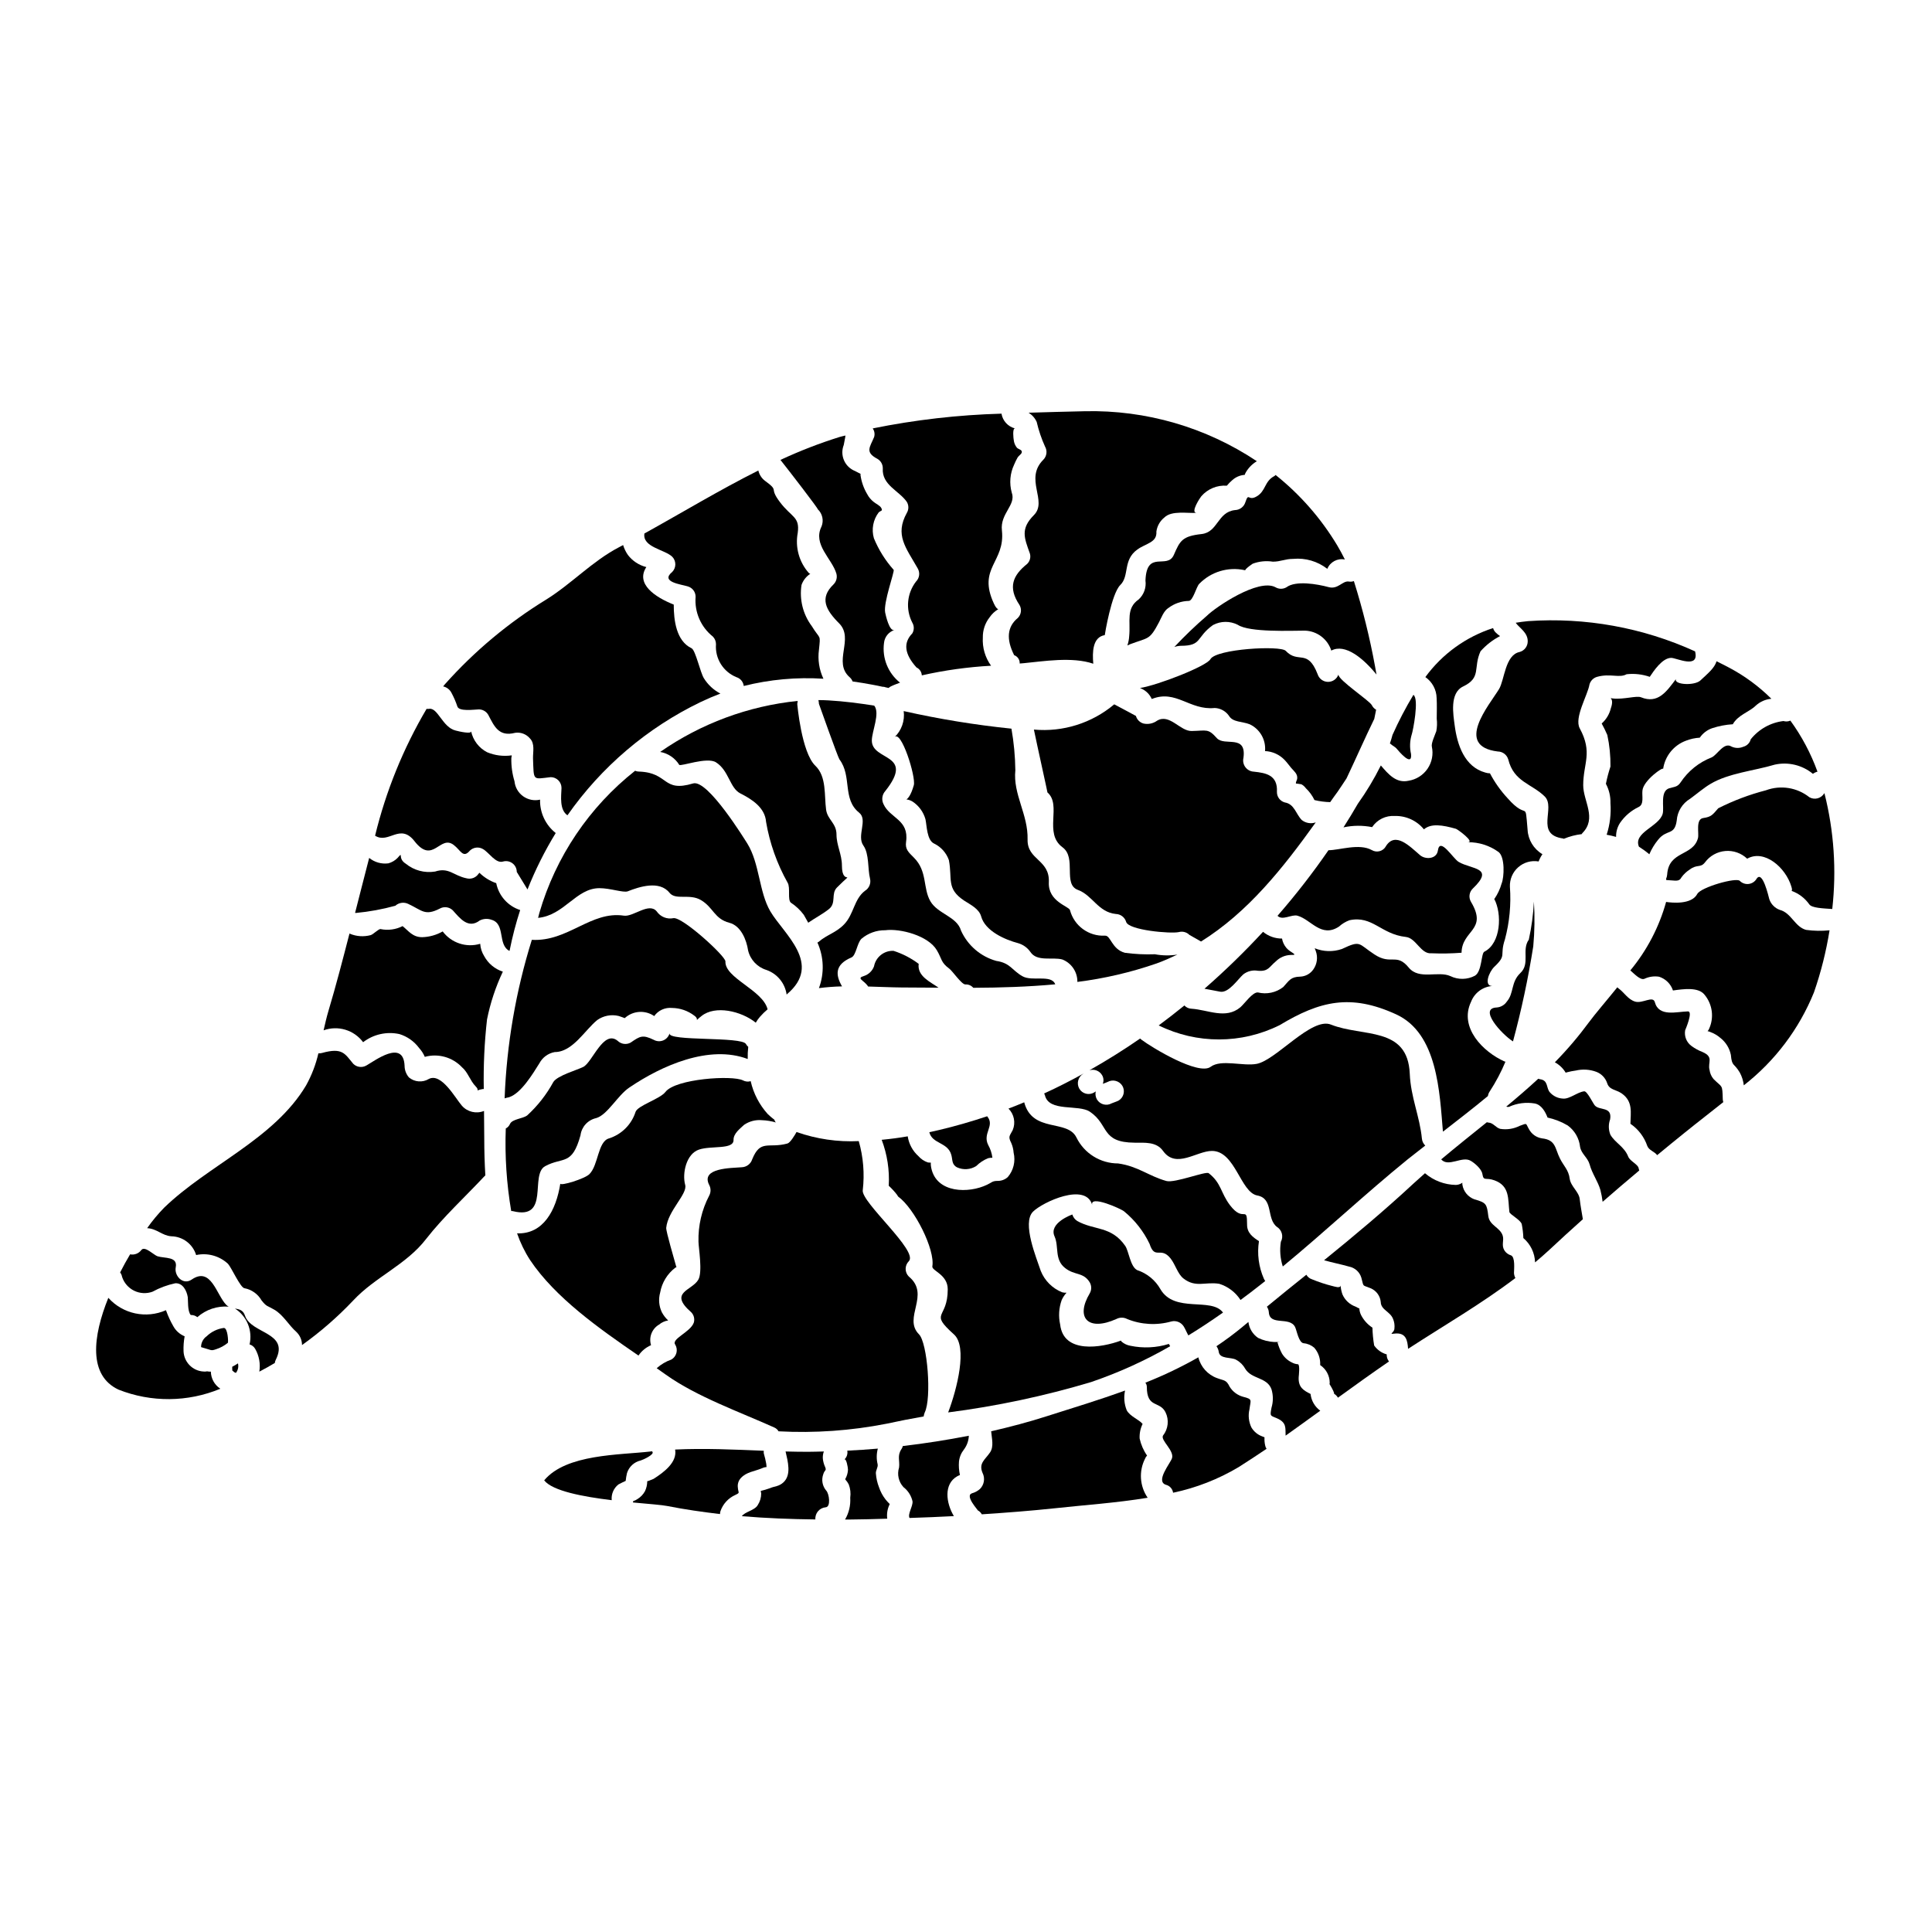 <?xml version="1.0" encoding="UTF-8"?>
<!-- Uploaded to: ICON Repo, www.svgrepo.com, Generator: ICON Repo Mixer Tools -->
<svg fill="#000000" width="800px" height="800px" version="1.1" viewBox="144 144 512 512" xmlns="http://www.w3.org/2000/svg">
 <g>
  <path d="m312.31 348.26c-12.16 9.605-21.027 22.758-25.363 37.633-0.117 0.461-0.23 0.891-0.348 1.352 6.949-0.66 10.051-7.871 16.258-7.871 2.875 0 6.348 1.262 7.5 0.836 3.043-1.207 8.387-2.961 11.059 0.375 1.637 2.066 5.285 0.168 8.301 1.922 3.363 1.969 3.543 4.973 7.555 6.035 3.106 0.789 4.57 4.598 4.973 7.297v-0.004c0.566 2.465 2.406 4.445 4.824 5.199 2.898 0.996 4.988 3.539 5.402 6.574 0.027-0.027 0.027-0.086 0.059-0.113 9.594-8.043-0.836-15.945-4.398-22.004-3.016-5.172-2.812-12.672-6.09-17.957-0.461-0.688-10.457-17.09-14.363-15.914-8.219 2.469-6.348-2.902-14.395-3.148l0.004 0.004c-0.336-0.008-0.668-0.078-0.977-0.215z"/>
  <path d="m387.46 399.43c-2.016-1.516-4.266-2.68-6.668-3.449-2.504-0.105-4.703 1.645-5.168 4.109-0.449 1.219-1.434 2.16-2.672 2.559-2.07 0.602-0.086 1.117 0.977 2.582 0.051 0.059 0.09 0.129 0.113 0.203 3.047 0.082 6.062 0.227 8.848 0.254 3.219 0 6.496 0.059 9.84 0.059-2.18-1.547-5.699-3.043-5.269-6.316z"/>
  <path d="m483.75 392.73c-1.836 0.012-3.617-0.621-5.035-1.789-4.898 5.301-10.078 10.336-15.516 15.082 1.383 0.227 2.731 0.547 4.168 0.789 2.238 0.395 4.652-3.273 6.09-4.57 1.102-0.871 2.523-1.227 3.906-0.977 2.781 0.23 2.957-1.004 4.723-2.469h0.004c1.055-1.066 2.484-1.684 3.988-1.723 2.269 0.055-0.086-0.574-1.148-1.84-0.613-0.711-1.023-1.578-1.18-2.504z"/>
  <path d="m508.2 334.5c0.168-0.789 0.344-1.609 0.488-2.414-0.484-0.273-0.875-0.684-1.121-1.18-0.602-1.234-8.875-6.637-8.875-8.133-0.422 1.18-1.547 1.957-2.797 1.93-1.25-0.027-2.344-0.848-2.715-2.043-2.699-6.922-5.117-2.641-8.445-6.176-1.41-1.496-18.445-0.52-19.965 2.211-1.008 1.84-13.82 6.863-18.672 7.641 1.207 0.434 2.223 1.277 2.867 2.387 0.117 0.199 0.172 0.348 0.262 0.516 0.027 0 0.059-0.027 0.086-0.027 6.375-2.5 9.969 3.074 16.574 2.414v-0.004c1.52 0.055 2.926 0.82 3.797 2.07 1.004 1.75 3.543 1.465 5.543 2.266l-0.004 0.004c2.691 1.285 4.297 4.113 4.023 7.082 1.973 0.086 3.836 0.934 5.199 2.363 0.629 0.66 1.18 1.438 1.777 2.152 0.691 0.789 1.668 1.523 1.555 2.731-0.031 0.488-0.395 0.832-0.348 1.352 0-0.031 1.324 0.172 1.438 0.199h0.004c0.469 0.25 0.871 0.605 1.18 1.035 0.953 0.902 1.73 1.969 2.297 3.152 1.367 0.328 2.762 0.512 4.164 0.547 0.633-0.922 1.297-1.84 1.969-2.754 0.789-1.18 1.605-2.363 2.363-3.543 2.5-5.266 4.824-10.578 7.356-15.777z"/>
  <path d="m445.03 333.73c-1.926-1.035-3.82-2.07-5.746-3.074-5.918 4.984-13.582 7.394-21.289 6.691 0.863 4.223 3.59 16.461 3.59 16.66 3.879 3.363-1.09 10.805 3.996 14.535 3.816 2.816 0 9.797 4.078 11.293 3.848 1.406 5.371 5.902 10.023 6.375v0.004c1.281 0.023 2.394 0.871 2.758 2.098 0.629 2.211 11.863 3.188 13.961 2.699 1.004-0.273 2.078 0.012 2.812 0.75 1.035 0.574 2.039 1.18 3.074 1.75 12.465-7.785 21.688-19.422 30.395-31.57-1.262 0.438-2.66 0.199-3.707-0.633-1.574-1.605-1.926-4.223-4.481-4.652-1.254-0.34-2.117-1.488-2.098-2.789 0.258-4.535-3.016-5.031-6.117-5.371-0.883-0.039-1.703-0.473-2.234-1.176-0.531-0.707-0.723-1.613-0.52-2.473 0.859-6.375-5-2.988-7.043-5.227-2.363-2.641-2.641-1.969-6.691-1.898-3.074 0.059-5.859-4.723-9.164-2.727h0.004c-1.035 0.75-2.344 1.023-3.594 0.746-0.977-0.273-1.738-1.035-2.008-2.012z"/>
  <path d="m414.17 304.31c0.668 1.129 0.477 2.562-0.461 3.477-2.785 2.297-3.102 5.574-0.949 9.84 0.926 0.332 1.523 1.23 1.465 2.211l1.062-0.086c5.199-0.488 12.812-1.781 18.445 0.141-0.262-3.016-0.227-7.039 3.047-7.582 0-0.172 1.777-10.973 4.106-13.273 2.5-2.445 0.605-6.609 4.539-9.422 2.269-1.637 5.231-1.812 5.031-4.723l-0.004 0.004c0.195-1.484 0.957-2.832 2.125-3.762 1.926-1.926 6.262-1.035 8.531-1.234-1.75 0 0.977-4.078 1.234-4.363v-0.004c1.688-1.965 4.203-3.012 6.781-2.82 0.438-0.527 0.918-1.02 1.438-1.465 0.898-0.812 2.039-1.309 3.242-1.402h0.062c0.078-0.266 0.191-0.516 0.34-0.75 0.707-1.18 1.695-2.168 2.875-2.871-13.477-8.992-29.395-13.617-45.59-13.246-4.852 0.113-9.84 0.23-14.91 0.395 0.949 0.574 1.699 1.426 2.156 2.441 0.52 2.238 1.258 4.426 2.207 6.519 0.652 1.125 0.477 2.543-0.43 3.477-5.172 5.144 1.234 10.945-2.527 14.707-3.621 3.648-2.531 6.035-1.062 10.141 0.305 0.992 0.027 2.066-0.719 2.785-3.805 3.039-5.156 6.215-2.035 10.867z"/>
  <path d="m474.04 277.08c-0.367 1.219-1.48 2.066-2.754 2.098-4.68 0.52-4.481 5.859-8.848 6.348-5.141 0.574-5.715 1.75-7.352 5.512-1.75 4.023-7.211-1.492-7.527 6.809 0.258 1.855-0.406 3.723-1.785 5-3.449 2.387-2.125 5.801-2.527 9.738v-0.004c-0.047 0.844-0.211 1.676-0.488 2.473 0.262-0.113 0.488-0.227 0.789-0.348 4.914-1.84 5.059-1.004 7.613-5.828 0.602-1.121 1.234-3.019 2.527-3.793 1.547-1.152 3.418-1.797 5.348-1.836 1.121 0 2.012-3.789 2.785-4.539v0.004c3.113-3.195 7.652-4.562 12.012-3.617 0.461 0.113-0.574 0.141 2.125-1.695v-0.004c1.711-0.645 3.562-0.832 5.371-0.547 2.039 0 3.242-0.742 5.367-0.742 3.246-0.305 6.484 0.641 9.055 2.641 0.754-1.836 2.711-2.875 4.656-2.473-0.633-1.262-1.297-2.527-2.039-3.762-4.289-7.137-9.812-13.445-16.32-18.641-0.102 0.125-0.23 0.23-0.371 0.312-2.641 1.406-2.18 3.938-4.652 5.371-2.297 1.352-2.066-1.207-2.984 1.523z"/>
  <path d="m376.54 265.61c0.883 0.523 1.422 1.477 1.41 2.5-0.289 4.457 4.309 5.902 6.375 8.906v0.004c0.531 0.891 0.531 2.004 0 2.898-3.246 5.859-0.262 9.191 2.875 14.707v0.004c0.664 1.121 0.484 2.551-0.434 3.473-2.426 3.125-2.816 7.375-1.004 10.887 0.531 0.887 0.531 1.992 0 2.875-2.441 2.5-2.066 5.488 1.121 9.02 0.82 0.387 1.359 1.191 1.406 2.098 6.039-1.363 12.18-2.215 18.355-2.555-1.57-2.164-2.344-4.809-2.184-7.481-0.035-1.945 0.602-3.844 1.812-5.371 0.594-0.867 1.367-1.59 2.269-2.125-0.23-0.086-0.66-0.395-1.148-1.492-4.426-9.535 3.043-10.887 2.125-19.395-0.52-4.481 3.816-6.719 2.613-9.996-0.695-2.477-0.473-5.117 0.629-7.441 0.266-0.648 0.574-1.281 0.922-1.891 0.227-0.375 0.949-0.895 1.062-1.207 0.289-0.836-0.715-0.891-1.234-1.352-0.488-0.598-0.789-1.328-0.863-2.098-0.055-0.254-0.395-3.043 0.32-3.043-1.855-0.484-3.254-2.016-3.562-3.91-11.469 0.32-22.887 1.629-34.129 3.91 0.473 0.664 0.609 1.512 0.371 2.293-1.121 2.711-2.496 4.004 0.891 5.781z"/>
  <path d="m530.57 372.42c-1.465-0.836-4.973-6.75-5.512-3.047-0.316 2.328-3.301 2.473-4.723 1.262-2.785-2.387-6.551-6.348-9.055-2.387l0.004 0.004c-0.348 0.645-0.941 1.117-1.648 1.312-0.703 0.195-1.457 0.094-2.086-0.277-3.305-1.867-8.621 0.031-11.492 0.031-4.168 6.043-8.676 11.848-13.504 17.379 1.297 1.352 3.793-0.461 5.285-0.027 3.59 0.977 6.297 6.004 11.02 2.875l0.004-0.004c0.801-0.727 1.738-1.293 2.754-1.668 6.121-1.32 8.332 3.707 14.938 4.426 2.754 0.289 3.965 4.625 6.809 4.328 2.656 0.113 5.312 0.066 7.961-0.141 0.113-6.094 7.039-5.902 2.496-13.504-0.664-1.129-0.477-2.562 0.461-3.477 5.973-5.707-0.262-5.047-3.711-7.086z"/>
  <path d="m496.13 299.6c-3.074-0.832-8.762-1.805-11.203 0.031-0.895 0.531-2.008 0.531-2.902 0-4.512-2.445-15.859 5.254-18.156 7.527-3.031 2.609-5.922 5.379-8.66 8.301 0.559-0.191 1.137-0.301 1.727-0.316 5.715 0 3.938-2.238 8.535-5.512l-0.004 0.004c2.047-1.086 4.488-1.105 6.551-0.059 3.074 2.066 14.25 1.551 17.809 1.551h0.004c3.207 0.105 6.004 2.223 6.977 5.285 3.648-1.969 8.504 2.066 11.98 6.348-0.117-0.746-0.262-1.465-0.395-2.211-1.398-7.625-3.269-15.156-5.598-22.551-0.445 0.156-0.918 0.195-1.379 0.113-1.637-0.23-2.844 2.152-5.285 1.488z"/>
  <path d="m405.68 439.93c-0.031-0.027-0.031-0.086-0.059-0.113-4.223 1.406-8.473 2.641-12.754 3.648-0.836 0.199-1.695 0.395-2.586 0.574 0.746 3.148 4.914 2.613 5.828 6.031 0.375 1.297 0.059 2.559 1.555 3.305 1.629 0.727 3.512 0.598 5.027-0.348 0.91-0.906 1.992-1.621 3.188-2.098 0.367-0.086 0.742-0.121 1.117-0.113-0.148-1.191-0.527-2.344-1.117-3.391-1.547-3.074 1.777-5.055-0.199-7.496z"/>
  <path d="m543.33 409.42c-0.605 0.914-1.605 1.496-2.699 1.574-4.883 0.203 1.262 7.043 4.328 8.992 2.238-8.293 4.027-16.703 5.371-25.188 0.363-3.945 0.422-7.91 0.172-11.863-0.168 3.391-0.621 6.766-1.352 10.082-1.969 2.754 0.434 6.348-2.238 8.848-2.551 2.414-1.656 5.344-3.582 7.555z"/>
  <path d="m546.72 316.78c-3.879 0.789-3.996 7.438-5.461 9.84-2.641 4.309-11.891 15.109-0.348 16.531 1.293 0.008 2.422 0.859 2.789 2.098 1.496 6.008 6.207 6.406 9.684 9.84 2.961 2.988-2.699 10.051 4.824 11.117 0.086 0.027 0.145 0.059 0.23 0.086v-0.004c1.512-0.629 3.102-1.047 4.723-1.234 0.051-0.094 0.109-0.18 0.176-0.262 3.938-3.938 0.23-8.5 0.23-12.695 0-5.832 2.586-8.594-0.922-15.082-1.523-2.812 2.125-8.82 2.586-11.637v0.004c0.273-0.977 1.039-1.738 2.012-2.012 3.477-0.977 5.902 0.395 7.812-0.688 2.078-0.234 4.18 0.004 6.148 0.688 1.035-1.551 3.328-5.027 5.688-5.027 1.379 0 7.527 3.074 6.32-1.723h0.004c-13.859-6.312-29.078-9.066-44.27-8.012-1.121 0.113-2.211 0.254-3.273 0.43 0.977 1.383 3.273 2.613 3.188 5v-0.004c-0.027 1.289-0.898 2.406-2.141 2.746z"/>
  <path d="m514.23 342.53c0.375 0.434 4.082 4.914 3.707 1.297-0.395-1.73-0.324-3.535 0.199-5.231 0.289-0.789 2.012-9.422 0.43-10.453-2.062 3.422-3.914 6.973-5.543 10.625-0.199 0.789-0.434 1.523-0.688 2.269 0.027 0.027 0.082 0.027 0.113 0.055 0.543 0.535 1.301 0.793 1.781 1.438z"/>
  <path d="m386.17 352.09c-0.789 2.781-1.609 3.562-1.969 3.762 0.582 0.066 1.141 0.266 1.637 0.574 1.668 1.098 2.879 2.762 3.418 4.68 0.375 1.668 0.348 5.602 2.328 6.465h-0.004c1.82 0.887 3.215 2.457 3.883 4.367 0.977 5.055-0.746 7.527 4.019 10.715 1.637 1.062 3.996 2.184 4.539 4.223 1.066 3.848 6.262 6.148 9.84 7.086h-0.004c1.297 0.383 2.422 1.191 3.195 2.297 1.75 2.699 5.902 1.297 8.473 2.012 2.441 0.953 4.035 3.328 3.992 5.949 7.141-0.898 14.168-2.535 20.969-4.887 1.926-0.688 3.762-1.523 5.547-2.363v0.004c-1.984 0.312-4.004 0.285-5.977-0.086-2.656 0.098-5.309-0.035-7.941-0.387-3.543-0.949-3.731-4.684-5.312-4.539-4.301 0.211-8.16-2.617-9.25-6.781-0.316-1.035-5.828-2.238-5.602-7.352 0.289-6.09-5.773-5.859-5.633-11.375 0.172-6.637-3.906-11.949-3.242-18.328v-0.004c-0.047-3.695-0.395-7.379-1.035-11.02-9.602-0.984-19.137-2.539-28.555-4.656 0.34 2.574-0.57 5.156-2.457 6.941 1.777-2.152 5.742 10.492 5.141 12.703z"/>
  <path d="m361.72 283.51c-2.414 4.797 2.785 8.535 3.938 12.523h-0.004c0.273 1.008-0.012 2.082-0.746 2.82-3.816 3.648-2.066 6.805 1.469 10.34 4.078 4.078-1.754 10.285 2.785 14.277v-0.004c0.352 0.305 0.625 0.688 0.785 1.125 1.75 0.262 3.504 0.516 5.254 0.863 0.836 0.141 1.75 0.344 2.699 0.547l0.004-0.004c0.27-0.008 0.539 0.039 0.785 0.145l0.789 0.172c0.18-0.148 0.371-0.281 0.574-0.395 0.789-0.395 1.637-0.688 2.469-1.008-3.172-2.508-4.785-6.504-4.25-10.512 0.152-1.605 1.25-2.961 2.785-3.449-1.379 0.52-2.328-3.938-2.473-4.594-0.543-2.617 2.559-10.945 2.242-11.348h0.004c-2.211-2.473-3.981-5.305-5.238-8.371-0.68-2.352-0.211-4.883 1.266-6.836 0.574-0.547 1.148-0.316 0.691-1.18-0.32-0.633-1.469-1.148-2.012-1.609-0.719-0.559-1.305-1.266-1.723-2.07-0.938-1.574-1.543-3.324-1.785-5.141 0.004-0.074 0.023-0.141 0.062-0.203-0.375-0.172-0.863-0.434-1.523-0.789v0.004c-2.715-1.098-4.035-4.176-2.961-6.898 0.262-1.574 0.434-2.012 0.434-2.5-0.516 0.141-1.008 0.227-1.496 0.375-5.367 1.676-10.617 3.711-15.715 6.09 2.184 2.727 10.141 13.07 9.883 13.07h0.004c1.238 1.172 1.637 2.977 1.004 4.559z"/>
  <path d="m607.96 339.93c-0.25 0.965-1.004 1.719-1.969 1.969-1.008 0.434-2.156 0.414-3.148-0.059-1.969-1.262-3.734 2.184-5.227 2.875-3.371 1.301-6.25 3.621-8.246 6.633-0.836 1.262-1.695 1.148-3.016 1.551-2.5 0.809-1.266 5.027-1.723 6.75-0.949 3.422-7.871 4.945-6.297 8.734 0.965 0.605 1.887 1.277 2.754 2.012 0.586-1.387 1.371-2.684 2.328-3.848 2.328-2.934 4.363-0.977 4.941-5.117h-0.004c0.172-2.379 1.492-4.527 3.543-5.746 1.637-1.18 3.543-2.844 5.398-3.938 4.797-2.875 11.605-3.477 17.062-5.117h0.004c3.559-0.777 7.273 0.125 10.082 2.445 0.359-0.27 0.77-0.469 1.207-0.574-1.746-4.824-4.164-9.383-7.18-13.531-0.582 0.258-1.234 0.297-1.84 0.113-3.414 0.414-6.531 2.156-8.672 4.848z"/>
  <path d="m500.04 363.26c2.5-0.539 5.078-0.559 7.586-0.062 1.328-1.988 3.617-3.113 6.004-2.957 2.984-0.078 5.836 1.23 7.727 3.543 1.898-1.637 4.945-1.148 8.473-0.145 0.52 0.172 5.117 3.562 3.148 3.562v-0.004c2.941-0.035 5.812 0.883 8.188 2.617 1.695 1.379 1.465 6.637 0.789 8.301h-0.004c-0.402 1.434-1.031 2.789-1.863 4.023-0.027 0.027-0.086 0.027-0.113 0.055 2.125 3.965 1.805 11.809-2.613 14.02-0.863 0.43-0.605 5.227-2.473 6.348v0.004c-2.031 1.082-4.457 1.125-6.523 0.113-3.215-1.465-8.266 1.09-11.02-2.238-3.301-4.023-4.625-0.547-9.109-3.508-4.363-2.844-3.504-3.848-8.617-1.438-2.348 0.809-4.91 0.738-7.211-0.199 0.086 0.262 0.227 0.52 0.289 0.746 0.598 1.637 0.348 3.465-0.66 4.883-0.793 1.133-2.066 1.836-3.449 1.895-2.586 0.059-2.902 1.008-4.512 2.754-1.898 1.484-4.375 2.012-6.719 1.438-1.41-0.141-3.543 2.988-4.656 3.938-3.879 3.246-8.562 0.66-12.926 0.375-0.723-0.016-1.41-0.328-1.895-0.863-2.238 1.812-4.512 3.59-6.809 5.285h-0.004c10.102 4.981 21.949 4.961 32.031-0.059 10.688-6.434 18.844-8.387 30.883-2.875 11.02 5.031 11.52 20.684 12.41 31.094 3.992-3.102 8.016-6.203 11.922-9.445 0.062-0.445 0.23-0.867 0.488-1.234 1.625-2.492 3.019-5.129 4.164-7.871-0.086-0.031-0.172-0.031-0.262-0.059-5.629-2.5-12.09-8.961-8.875-15.773h0.004c0.898-2.383 3.094-4.027 5.633-4.223-2.297 0-0.895-3.703 0.543-5.082 3.422-3.246 1.324-2.816 2.816-7.269 1.215-4.539 1.66-9.25 1.32-13.934-0.09-1.973 0.719-3.875 2.195-5.18 1.48-1.309 3.473-1.871 5.414-1.539 0.254-0.68 0.594-1.328 1.008-1.926-2.312-1.359-3.789-3.785-3.934-6.465-0.719-8.328 0.141-2.18-5.285-8.355h-0.004c-1.844-1.988-3.422-4.211-4.684-6.609-0.418-0.004-0.832-0.074-1.23-0.203-5.547-1.523-7.441-7.41-8.105-12.41-0.395-2.988-1.406-8.66 2.211-10.398 4.945-2.363 2.613-4.914 4.625-9.336h0.004c1.461-1.645 3.215-3.008 5.172-4.023-0.426-0.285-0.82-0.613-1.184-0.977-0.316-0.316-0.543-0.715-0.66-1.148-7.203 2.328-13.488 6.875-17.953 12.988 1.836 1.27 2.949 3.344 2.988 5.574 0.113 1.812 0.027 3.648 0.027 5.461 0.133 1.098 0.094 2.215-0.113 3.301-0.32 0.949-1.41 3.215-1.18 4.109 0.438 2.019 0.027 4.133-1.141 5.84-1.164 1.711-2.984 2.859-5.023 3.188-3.301 0.746-5.398-1.777-7.352-4.051h-0.004c-1.758 3.535-3.793 6.93-6.09 10.141-1.223 2.125-2.484 4.191-3.809 6.266z"/>
  <path d="m588.14 323.96c-2.527 3.363-4.766 6.637-9.25 4.828-1.18-0.492-4.539 0.629-7.438 0.316-1.574-0.172 0.516-0.461-0.547 2.555h-0.004c-0.359 1.527-1.172 2.91-2.324 3.969l-0.113 0.113c0.547 0.988 1.047 2.004 1.492 3.043 0.594 2.746 0.871 5.551 0.832 8.359-0.496 1.496-0.898 3.023-1.207 4.57 0.84 1.582 1.258 3.352 1.207 5.141 0.207 2.824-0.137 5.664-1.008 8.359 0.844 0.148 1.68 0.34 2.5 0.574-0.035-1.324 0.336-2.625 1.062-3.734 1.238-1.805 2.934-3.25 4.914-4.191 1.496-0.719 0.836-2.848 1.008-4.367 0.262-2.672 5.512-6.375 5.488-5.715h-0.004c0.492-3.434 2.832-6.316 6.09-7.5 1.16-0.449 2.379-0.715 3.621-0.789 0.789-1.152 1.926-2.031 3.242-2.496 1.785-0.59 3.637-0.949 5.512-1.062 1.379-2.473 4.328-3.219 6.062-4.914 1.145-1.059 2.609-1.707 4.164-1.836-3.309-3.285-7.082-6.066-11.203-8.246-1.094-0.574-2.211-1.148-3.332-1.695-0.574 1.844-2.184 3.106-4.25 5.059-1.574 1.5-7.086 1.184-6.516-0.34z"/>
  <path d="m483.95 479.63c11.23-9.25 21.746-19.16 33.035-28.34 1.551-1.234 3.148-2.473 4.723-3.703-0.5-0.48-0.816-1.121-0.887-1.812-0.574-5.949-2.961-10.973-3.219-17.234-0.543-12.637-12.465-9.652-20.883-13.012-5.117-2.07-14.504 9.391-19.648 10.398-3.59 0.715-9.445-1.297-12.238 0.789-3.188 2.387-15.512-5.059-18.324-7.184l-0.004-0.004c-0.129-0.086-0.246-0.191-0.348-0.312-4.363 3.016-8.844 5.82-13.441 8.418 1.27-0.395 2.644 0.125 3.328 1.266 0.434 0.699 0.508 1.562 0.203 2.324 0.434-0.145 0.863-0.316 1.262-0.488 1.375-0.777 3.121-0.32 3.938 1.035 0.383 0.656 0.488 1.434 0.293 2.168-0.191 0.73-0.668 1.355-1.324 1.738-0.574 0.289-1.207 0.461-1.812 0.719-1.367 0.773-3.102 0.312-3.906-1.035-0.367-0.645-0.48-1.402-0.316-2.125-0.145 0.086-0.289 0.199-0.434 0.289-0.656 0.391-1.445 0.5-2.184 0.309-0.742-0.195-1.371-0.68-1.75-1.344-0.77-1.371-0.309-3.102 1.035-3.91 0.031-0.035 0.07-0.062 0.113-0.086-3.445 1.898-6.922 3.68-10.453 5.285 0.055 0.172 0.141 0.289 0.199 0.461 1.062 4.57 8.934 2.328 11.949 4.398 5.141 3.477 2.812 8.129 11.836 8.188 2.672 0.027 5.746-0.316 7.527 2.184 3.449 4.824 8.906 0 12.957 0 6.203 0 7.555 11.02 12.035 11.809 4.363 0.836 2.328 6.148 5.199 8.332v-0.004c1.328 0.836 1.777 2.559 1.031 3.938-0.348 2.191-0.172 4.434 0.508 6.547z"/>
  <path d="m318.95 343.27c2.094 0.367 3.93 1.609 5.055 3.414 0.32 0.52 7.383-2.18 9.742-0.656 3.445 2.18 3.617 6.805 6.465 8.242 3.016 1.523 6.519 3.734 6.805 7.527h-0.004c0.969 5.664 2.902 11.125 5.719 16.137 0.789 1.324-0.086 4.539 0.863 5.285 1.316 0.867 2.473 1.953 3.414 3.215 0.395 0.719 0.789 1.41 1.18 2.098 1.805-1.262 3.703-2.211 5.488-3.617 2.039-1.637 0.457-4.055 2.152-5.746 5.254-5.258 1.289 0.086 1.289-5.801 0-2.934-1.438-5.371-1.438-8.188 0-3.047-2.363-3.91-2.754-6.582-0.52-3.789 0.172-8.789-2.848-11.664-3.703-3.543-4.797-16.402-4.797-16.402l0.004 0.004c0.02-0.266 0.062-0.527 0.117-0.785-13.102 1.34-25.645 5.992-36.453 13.52z"/>
  <path d="m375.68 331c-3.992-0.633-7.984-1.148-12.004-1.383-0.922-0.055-1.844-0.086-2.785-0.086h-0.004c0.074 0.332 0.125 0.668 0.141 1.008 0 0 5 14.102 5.43 14.703 3.394 4.484 0.691 10.516 5.231 14.133 2.363 1.898-0.719 6.121 1.117 8.707 1.574 2.211 1.121 6.203 1.754 8.73v0.004c0.316 1.254-0.219 2.57-1.32 3.246-2.934 2.211-2.934 6.176-5.512 8.875-2.156 2.269-4.598 2.754-6.809 4.684-0.113 0.086-0.199 0.086-0.289 0.172v0.004c1.715 3.812 1.859 8.145 0.395 12.062 2.031-0.258 4.074-0.41 6.121-0.461-1.723-2.988-2.012-5.742 2.5-7.668 1.23-0.547 1.465-3.762 2.641-4.945v0.004c1.766-1.492 4.008-2.301 6.32-2.269 3.992-0.52 11.414 1.438 13.672 5.312 1.379 2.328 1.031 3.215 3.273 4.852 0.863 0.633 3.273 4.195 4.25 4.195l0.004 0.004c0.809-0.051 1.598 0.277 2.125 0.891 7.211-0.027 14.508-0.262 21.719-0.918-1.008-2.731-6.18-0.633-8.762-2.184-2.731-1.574-3.148-3.477-6.867-4.023-4.141-1.16-7.559-4.094-9.336-8.016-1.062-3.734-6.148-4.426-8.102-7.758-2.066-3.504-0.746-7.984-4.398-11.602-1.352-1.379-2.363-2.156-2.066-4.164 0.836-5.949-4.223-6.18-5.977-9.996h0.004c-0.578-1.145-0.395-2.523 0.461-3.477 8.016-10.086-3.562-7.871-3.562-13.383 0.004-2.477 2.246-7.246 0.637-9.254z"/>
  <path d="m321.91 504.3c-1.43 0.5-2.75 1.277-3.879 2.293 0.836 0.574 1.637 1.148 2.445 1.723 8.188 5.832 19.504 9.84 28.734 13.992h-0.004c0.473 0.207 0.863 0.559 1.121 1.004 9.586 0.516 19.195-0.16 28.613-2.012 3.273-0.715 6.578-1.352 9.84-1.926v0.004c0.047-0.367 0.145-0.723 0.285-1.062 1.871-3.789 0.719-18.473-1.523-20.711-4.363-4.363 3.148-10.484-2.699-15.312-1.117-1.117-1.117-2.934 0-4.051 2.672-2.672-12.727-15.684-12.203-18.844h0.004c0.504-4.359 0.145-8.773-1.062-12.992-5.602 0.27-11.203-0.551-16.492-2.41-0.457 0.836-1.664 2.848-2.414 3.047-5.027 1.379-7.152-1.207-9.336 4.195-0.387 1.207-1.488 2.043-2.754 2.094-2.848 0.23-10.918 0.145-8.66 4.656 0.5 0.902 0.5 2 0 2.898-1.957 3.758-2.93 7.945-2.82 12.18 0 1.496 1.148 8.047-0.055 10.086-1.695 2.902-7.93 3.301-1.926 8.562l0.004-0.004c0.746 0.719 1.031 1.793 0.742 2.789-0.891 2.555-6.09 4.328-4.914 5.859 0.391 0.66 0.496 1.449 0.301 2.188-0.199 0.742-0.684 1.371-1.348 1.754z"/>
  <path d="m439.83 493.56c0.906-0.488 1.996-0.488 2.898 0 3.727 1.508 7.852 1.73 11.719 0.633 1.254-0.301 2.559 0.23 3.246 1.32 0.434 0.691 0.789 1.609 1.234 2.387 3.148-1.926 6.176-3.938 9.191-6.062 0-0.027-0.027-0.027-0.055-0.055-3.102-4.055-12.758 0.289-16.531-6.121v-0.004c-1.348-2.391-3.539-4.195-6.148-5.055-1.867-0.918-2.211-4.996-3.188-6.43-3.703-5.316-8.129-4.051-12.699-6.582l0.004-0.004c-0.637-0.391-1.105-1.004-1.32-1.723 0-0.027-6.32 2.211-4.723 5.773 1.234 2.731-0.086 6.121 2.785 8.387 2.527 2.043 4.852 1.035 6.551 3.82v0.004c0.516 0.898 0.516 2.004 0 2.902-3.883 6.527-0.41 10.141 7.035 6.809z"/>
  <path d="m472.75 488.51c1.844-1.355 3.648-2.731 5.461-4.168 0.375-0.289 0.719-0.574 1.094-0.863-0.152-0.191-0.277-0.402-0.375-0.629-1.367-3.125-1.816-6.574-1.293-9.941-1.574-1.004-3.148-2.125-3.148-4.328 0-5.398-0.863-0.395-4.512-5.168-2.5-3.273-2.297-5.902-5.66-8.504-0.746-0.602-8.961 2.672-11.203 2.07-4.684-1.297-7.5-3.91-12.785-4.652l0.004-0.004c-4.699 0.012-8.988-2.652-11.062-6.867-2.387-4.941-11.664-1.117-13.848-9.336-1.379 0.574-2.754 1.148-4.164 1.668 1.496 1.492 1.938 3.738 1.125 5.688-0.789 1.574-1.297 1.637-0.395 3.418v-0.004c0.355 0.82 0.57 1.695 0.633 2.586 0.547 2.281-0.031 4.684-1.551 6.465-0.723 0.656-1.668 1.016-2.644 1.008-1.52 0-1.551 0.43-2.871 1.031-4.769 2.297-13.359 2.332-14.77-4.481-0.375-1.871 0.395-1.262-0.891-1.438h0.004c-0.977-0.328-1.852-0.914-2.527-1.695-1.516-1.363-2.508-3.211-2.816-5.227-2.211 0.395-4.508 0.688-6.891 0.922h-0.004c1.465 3.883 2.102 8.031 1.867 12.176 0.805 0.742 1.543 1.547 2.211 2.414 0.098 0.137 0.184 0.281 0.262 0.434 4.363 3.148 9.84 14.102 9.078 18.527-0.172 1.18 4.082 2.125 4.082 6.062 0 8.102-5.086 5.902 1.664 11.977 3.648 3.305 0.789 14.48-1.551 20.656h-0.004c12.828-1.648 25.5-4.34 37.891-8.047 7.273-2.484 14.289-5.664 20.949-9.496l-0.348-0.605 0.004-0.004c-3.305 1.031-6.812 1.199-10.199 0.488-0.859-0.145-1.664-0.523-2.328-1.09-0.078-0.078-0.141-0.176-0.172-0.285-5.227 1.926-15.223 3.562-16.113-4.25-0.477-2.152-0.34-4.391 0.395-6.465 0.32-0.723 0.758-1.387 1.293-1.969-0.387 0.027-0.773-0.012-1.148-0.113-2.598-1.031-4.656-3.09-5.688-5.688-1.062-3.273-5.059-12.668-2.043-15.684 2.531-2.527 14.02-7.871 15.684-1.75-0.742-2.785 7.758 1.035 8.473 1.695h0.004c2.84 2.336 5.133 5.269 6.723 8.586 1.41 4.363 2.934 0.574 5.547 3.848 1.352 1.723 1.895 4.137 3.449 5.34 3.242 2.531 5.801 0.789 9.504 1.41v0.004c2.309 0.727 4.293 2.242 5.606 4.277z"/>
  <path d="m208.93 492.67c-0.516-1.551-1.574-1.695-2.672-1.898 3.176 2.031 4.731 5.84 3.879 9.512 0.633 0.184 1.168 0.609 1.492 1.18 1.043 1.828 1.43 3.957 1.094 6.035 1.406-0.719 2.754-1.496 4.106-2.297v-0.004c0.035-0.301 0.121-0.59 0.262-0.859 3.648-7.332-6.551-6.816-8.16-11.668z"/>
  <path d="m511.5 502.93c-1.352-0.375-2.527-1.211-3.332-2.363-0.266-1.559-0.418-3.141-0.457-4.723-1.281-0.832-2.32-1.984-3.016-3.344-0.285-0.574-0.441-1.199-0.461-1.84 0 0.172-0.141 0.055-1.004-0.395-1.559-0.551-2.816-1.727-3.473-3.246-0.27-0.77-0.434-1.57-0.488-2.383 0 0.918-1.75 0.254-2.184 0.168v0.004c-1.844-0.461-3.648-1.055-5.402-1.781-0.629-0.203-1.16-0.633-1.492-1.207-3.481 2.785-6.984 5.602-10.457 8.473 0.301 0.426 0.477 0.922 0.516 1.438 0.199 3.793 5.574 1.008 6.984 3.996 0.461 1.031 0.949 4.078 2.238 4.25 1.039 0.086 2.023 0.5 2.812 1.18 1.105 1.27 1.672 2.918 1.574 4.598l0.027 0.027c1.543 1.039 2.477 2.769 2.5 4.625 0.012 0.129-0.008 0.258-0.059 0.375 0.809 1.289 1.41 2.559 1.18 2.559 0.445 0.254 0.809 0.621 1.062 1.062 4.481-3.246 8.961-6.469 13.527-9.598h0.004c-0.359-0.449-0.57-0.996-0.605-1.574-0.008-0.098-0.008-0.199 0.004-0.301z"/>
  <path d="m491.31 513.41c-1.84-0.918-3.273-1.723-3.148-4.426 0.031-0.375 0.395-3.363-0.199-3.449v0.004c-0.551-0.035-1.09-0.191-1.574-0.457-1.094-0.516-2.012-1.336-2.644-2.363-0.516-0.953-0.918-1.965-1.207-3.012 1.09-0.059 0.789-0.086-0.836-0.059h0.004c-1.496-0.07-2.961-0.441-4.309-1.094-1.418-0.973-2.352-2.512-2.559-4.223-0.516 0.434-1.008 0.836-1.523 1.262l0.004 0.004c-2.227 1.84-4.543 3.562-6.949 5.164 0.316 0.422 0.523 0.914 0.602 1.434 0.23 2.066 3.332 1.379 4.656 2.18v0.004c1.008 0.547 1.836 1.375 2.387 2.383 1.691 2.785 5.773 2.152 6.949 5.43 0.473 1.582 0.473 3.273 0 4.856-0.461 2.387-0.316 2.039 1.438 2.812 2.641 1.148 2.211 2.613 2.297 4.598 3.074-2.184 6.144-4.398 9.191-6.609v0.004c-1.449-1.047-2.387-2.66-2.578-4.441z"/>
  <path d="m447.47 530.53c0.109-0.297 0.285-0.566 0.516-0.785-0.945-1.359-1.613-2.894-1.969-4.512-0.074-1.34 0.195-2.672 0.785-3.875-0.949-1.18-3.391-2.012-4.223-3.648v-0.004c-0.656-1.648-0.805-3.461-0.43-5.199-6.781 2.469-13.777 4.594-20.742 6.805-4.723 1.523-9.652 2.816-14.738 3.996 0.145 1.867 0.789 4.023-0.316 5.629-1.324 1.926-3.047 2.848-1.969 5.398l0.004 0.004c0.719 1.43 0.43 3.164-0.715 4.281-0.605 0.527-1.324 0.91-2.098 1.121-1.969 0.656 1.695 4.508 1.523 4.508 0.461 0.234 0.84 0.605 1.09 1.062 6.465-0.43 12.926-0.918 19.359-1.605 7.644-0.836 16.23-1.41 24.594-2.785v-0.004c-2.113-3.074-2.375-7.062-0.672-10.387z"/>
  <path d="m479.11 524.9c-0.168-0.059-0.316-0.117-0.574-0.23-1.219-0.43-2.246-1.273-2.902-2.387-0.715-1.492-0.895-3.184-0.516-4.793 0.316-2.531 0.918-2.672-1.695-3.332-1.473-0.406-2.738-1.348-3.543-2.644-0.922-1.898-1.41-1.574-3.332-2.297h-0.004c-2.473-0.887-4.34-2.957-4.969-5.512-4.519 2.566-9.211 4.812-14.043 6.723 0.25 0.312 0.391 0.695 0.391 1.098 0 5.742 3.391 3.644 4.941 6.719 1 2.019 0.742 4.438-0.66 6.207-0.688 1.262 3.047 3.965 2.387 6.004-0.488 1.41-4.484 6.148-1.574 7.039l-0.004-0.004c0.992 0.258 1.727 1.086 1.871 2.098 6.117-1.289 11.98-3.578 17.348-6.777 2.5-1.574 4.973-3.219 7.41-4.856l0.004-0.004c-0.188-0.285-0.316-0.609-0.375-0.949-0.152-0.688-0.207-1.395-0.16-2.102z"/>
  <path d="m362.18 534.67c0.348-1.18 0.922-0.863 0.488-1.898v0.004c-0.312-0.684-0.516-1.41-0.602-2.156-0.059-0.664 0.031-1.336 0.262-1.965-1.383 0.027-2.785 0.086-4.168 0.086-1.969 0-3.965-0.031-5.977-0.086 0.602 2.641 1.609 6.231-0.602 8.215-1.262 1.121-2.184 0.918-3.562 1.523-0.789 0.281-1.594 0.523-2.414 0.715 0.055 0.348 0.113 0.633 0.113 0.688h0.004c0 1.094-0.32 2.16-0.918 3.074-0.789 1.41-3.481 1.781-4.195 2.934 6.465 0.543 12.957 0.789 19.477 0.863h-0.004c-0.129-1.645 1.09-3.082 2.734-3.223 1.406-0.086 0.945-3.59 0.141-4.426v0.004c-1.027-1.203-1.324-2.867-0.777-4.352z"/>
  <path d="m345.95 533.09c1.496-0.66 1.18 0.254 1.121-1.121-0.164-0.949-0.387-1.891-0.66-2.812-0.027-0.23-0.027-0.461 0-0.691-7.812-0.32-15.801-0.691-23.496-0.32 0.602 3.332-2.902 5.977-5.688 7.758-0.395 0.172-0.836 0.344-1.262 0.516l-0.004 0.004c-0.141 0.043-0.285 0.082-0.434 0.113-0.004 0.914-0.211 1.816-0.602 2.644-0.473 0.863-1.168 1.59-2.012 2.098-0.324 0.23-0.684 0.402-1.062 0.516-0.027 0-0.027 0-0.055 0.027-0.008 0.117-0.027 0.234-0.059 0.348 4.223 0.395 7.758 0.66 9.164 0.949 4.625 0.918 9.281 1.574 13.906 2.125h-0.004c0.016-0.254 0.055-0.504 0.117-0.75 0.66-1.918 2.082-3.477 3.934-4.309 1.379-0.66 0.789-0.488 0.688-1.926h0.004c-0.141-0.926 0.148-1.867 0.785-2.555 1.539-1.668 3.637-1.75 5.617-2.613z"/>
  <path d="m376.95 538.15c-0.461-1.168-0.738-2.398-0.832-3.648-0.086-0.832 0.629-1.637 0.461-2.469-0.328-1.359-0.309-2.785 0.055-4.137-2.727 0.227-5.43 0.43-8.102 0.543h0.004c0.168 0.871-0.133 1.766-0.789 2.363 0.516-0.488 0.977 2.098 0.977 2.668-0.035 0.891-0.293 1.762-0.746 2.531 0.055 0.043 0.094 0.105 0.113 0.172 0.332 0.363 0.613 0.766 0.832 1.207 0.434 1.125 0.57 2.344 0.395 3.539 0.133 2.019-0.348 4.031-1.375 5.777h0.789c3.477-0.031 6.922-0.113 10.398-0.23l-0.004-0.004c-0.164-1.254 0.035-2.531 0.574-3.676 0.043-0.059 0.074-0.129 0.086-0.199-0.375-0.395-0.789-0.789-1.121-1.234v-0.004c-0.75-0.961-1.328-2.043-1.715-3.199z"/>
  <path d="m382.89 528.03c-1.18 1.781-0.395 3.016-0.629 4.883l-0.004 0.004c-0.566 1.82-0.117 3.805 1.184 5.199 1.203 0.93 2.051 2.25 2.383 3.734 0.168 1.262-1.352 3.391-0.789 4.426 3.906-0.117 7.84-0.289 11.75-0.492-2.098-3.504-2.731-8.473 0.863-10.539v-0.004c0.238-0.133 0.488-0.25 0.746-0.344-0.262-1.164-0.348-2.356-0.258-3.543 0.121-1.164 0.57-2.269 1.293-3.188 0.809-1.062 1.27-2.348 1.32-3.68-5.746 1.121-11.637 2.043-17.496 2.731-0.062 0.293-0.188 0.574-0.363 0.812z"/>
  <path d="m322.14 291.53c1.105 1.121 1.105 2.926 0 4.047-3.246 2.668 2.363 3.273 4.109 3.816v0.004c1.238 0.34 2.094 1.469 2.094 2.754-0.328 4.055 1.383 8.008 4.57 10.543 0.535 0.543 0.836 1.277 0.832 2.043-0.289 3.781 1.91 7.312 5.43 8.727 1.047 0.324 1.801 1.238 1.926 2.328 6.894-1.73 14.02-2.379 21.113-1.918-1.129-2.398-1.539-5.07-1.18-7.699 0.434-4.281 0.375-2.531-1.898-6.234h0.004c-2.344-3.121-3.328-7.059-2.731-10.918 0.426-1.219 1.242-2.258 2.328-2.957-0.141-0.031-0.27-0.102-0.375-0.199-2.578-2.891-3.672-6.816-2.957-10.629 0.602-4.363-1.637-4.078-4.723-8.188-3.074-4.051 0.031-2.727-3.992-5.66v0.004c-0.867-0.676-1.473-1.629-1.723-2.703-10.258 5.144-20.137 11.121-30.191 16.691-0.578 3.648 5.352 4.223 7.363 6.148z"/>
  <path d="m627.5 354.24h-0.059c-0.809 1.363-2.562 1.824-3.938 1.035-3.25-2.586-7.621-3.285-11.516-1.84-4.375 1.133-8.613 2.731-12.641 4.769-1.492 1.723-1.805 2.269-3.965 2.586-2.098 0.289-1.062 4.078-1.406 5.34-1.324 4.856-7.758 3.273-8.16 9.656-0.031 0.387-0.129 0.762-0.285 1.117 0.031 0.102 0.051 0.211 0.055 0.32 2.473 0.082 3.332 0.574 4.023-0.719v-0.004c0.586-0.809 1.316-1.5 2.156-2.039 2.066-1.551 2.844-0.348 4.078-1.926 1.273-1.727 3.227-2.82 5.367-3.008 2.137-0.188 4.25 0.555 5.805 2.035 4.539-2.559 10.199 2.297 11.723 7.41 0.227 0.715 0.172 1.004 0.055 1.117 0.031 0.031 0.031 0.031 0.059 0.031 1.867 0.684 3.481 1.918 4.625 3.543 0.688 0.977 3.621 1.062 6.09 1.234 1.16-10.262 0.461-20.648-2.066-30.66z"/>
  <path d="m544.39 476.67c-0.719-0.215-1.332-0.684-1.723-1.324-0.836-1.41-0.031-2.586-0.434-3.879-0.688-2.211-3.504-2.672-3.816-5.199-0.395-3.219-0.547-3.543-3.648-4.426v0.004c-1.715-0.605-2.953-2.109-3.223-3.906-0.027-0.172-0.027-0.348 0-0.516l-0.316 0.199h0.004c-0.441 0.246-0.934 0.383-1.438 0.395-2.996-0.059-5.883-1.152-8.16-3.102-1.031 0.918-2.066 1.84-3.102 2.785-7.699 7.152-15.625 13.777-23.641 20.277 2.18 0.633 4.363 1.035 6.578 1.668v0.004c1.57 0.285 2.844 1.426 3.301 2.957 0.719 2.586 0.086 1.812 2.445 2.785 1.516 0.629 2.559 2.047 2.699 3.68 0.055 2.066 2.496 2.496 3.242 4.422h0.004c0.352 0.824 0.48 1.727 0.371 2.617-0.027 1.062-1.637 1.52-0.086 1.32 3.188-0.43 3.562 1.812 3.707 4.023 9.535-6.203 19.391-11.891 28.438-18.758v-0.004c-0.223-0.418-0.352-0.879-0.371-1.352 0.012-0.969 0.371-4.269-0.832-4.672z"/>
  <path d="m598.11 429.96c-0.578-0.688-0.949-1.523-1.062-2.414-0.547-2.012 1.23-3.418-1.898-4.766-1.012-0.387-1.969-0.91-2.844-1.551-1.34-0.949-2.008-2.582-1.723-4.195 0.086-0.227 2.184-5.055 0.719-5-2.961 0.059-7.699 1.551-8.762-2.469-0.488-1.754-3.246 0.43-5.172-0.117-1.926-0.547-2.902-2.414-4.481-3.543-0.102-0.078-0.199-0.164-0.285-0.258-3.106 3.848-5.949 7.125-7.5 9.25v-0.004c-2.766 3.754-5.789 7.305-9.051 10.629 1.188 0.641 2.184 1.594 2.871 2.754 0.113-0.027 0.168-0.059 0.254-0.086h0.004c0.801-0.215 1.617-0.379 2.441-0.488 1.805-0.418 3.695-0.297 5.43 0.348 1.34 0.512 2.383 1.598 2.848 2.957 0.574 1.898 2.328 1.668 3.938 2.816 2.961 2.125 2.297 5.055 2.242 7.984l-0.004 0.004c2.094 1.43 3.664 3.5 4.481 5.902 0.461 1.148 1.871 1.438 2.613 2.414 2.445-2.012 4.883-4.023 7.356-6.004 3.301-2.672 6.75-5.312 10.168-8.047-0.074-0.23-0.125-0.473-0.141-0.715-0.113-4.168-0.113-3.047-2.441-5.402z"/>
  <path d="m559.99 456.39c-0.289-2.363-1.609-3.391-2.586-5.371-1.352-2.672-1.035-4.941-4.769-5.34v-0.004c-1.449-0.215-2.715-1.098-3.418-2.387-0.977-1.637-0.32-1.723-2.5-0.922l0.004 0.004c-1.602 0.797-3.41 1.074-5.172 0.785-1.203-0.344-1.812-1.605-3.129-1.664-0.137-0.016-0.27-0.043-0.395-0.086-4.023 3.246-8.074 6.465-12.094 9.84 1.898 2.184 5.547-0.977 7.812 0.375 1.062 0.602 2.902 2.184 3.102 3.504 0.348 2.043 0.836 0.789 3.246 1.695 4.051 1.496 3.508 4.941 3.91 8.359 0.086 0.66 2.902 2.039 3.273 3.215 0.242 1.223 0.387 2.461 0.43 3.707 1.898 1.609 3.027 3.949 3.102 6.438 1.266-1.062 2.5-2.125 3.707-3.246 2.961-2.785 5.949-5.488 8.961-8.188-0.289-1.781-0.633-3.543-0.836-5.344-0.207-1.938-2.359-3.332-2.648-5.371z"/>
  <path d="m575.5 450.53c-1.062-2.699-3.449-3.621-4.723-5.801-0.527-1.305-0.559-2.758-0.082-4.082 0.602-3.543-2.875-2.238-4.082-3.731-0.516-0.633-2.012-3.793-2.785-3.707-1.805 0.199-3.906 2.125-5.656 1.926-1.285-0.062-2.492-0.629-3.363-1.574-1.148-1.148-0.375-3.273-2.731-3.562-0.148-0.023-0.289-0.062-0.43-0.117-2.754 2.555-5.602 4.996-8.473 7.379v0.004c0.227 0.086 0.477 0.105 0.715 0.059 2.137-0.977 4.519-1.285 6.836-0.891 1.812 0.344 2.812 2.238 3.391 3.731 1.883 0.41 3.688 1.121 5.344 2.098 1.84 1.344 3.031 3.398 3.277 5.66 0.316 1.867 2.012 2.812 2.527 4.652 0.66 2.473 2.211 4.484 2.875 6.836l-0.004 0.004c0.258 1.008 0.449 2.035 0.574 3.074 3.215-2.785 6.434-5.574 9.711-8.301-0.062-0.152-0.109-0.305-0.145-0.461-0.047-1.125-2.289-1.957-2.777-3.195z"/>
  <path d="m622.62 390.43c-3.016-0.836-3.879-4.512-6.981-5.312-1.301-0.473-2.312-1.508-2.754-2.82-0.199-0.688-1.781-7.781-3.363-5.43v0.004c-0.441 0.758-1.211 1.27-2.082 1.383-0.875 0.113-1.75-0.188-2.367-0.809-0.891-1.004-10.344 1.664-11.289 3.477-1.523 2.875-6.754 2.328-8.246 2.098-1.848 6.652-5.078 12.836-9.484 18.152 0.98 0.836 2.617 2.617 3.68 2.242h0.004c1.223-0.586 2.594-0.785 3.934-0.574 1.738 0.559 3.106 1.914 3.68 3.648 2.699-0.375 6.723-0.98 8.359 1.117 2.133 2.551 2.59 6.102 1.184 9.109-0.078 0.211-0.207 0.398-0.375 0.547 0.246 0.051 0.488 0.125 0.715 0.227 1.004 0.367 1.93 0.91 2.734 1.613 1.402 1.117 2.367 2.691 2.727 4.449 0.289 3.188 0.789 2.039 2.363 4.68 0.57 1.051 0.934 2.203 1.066 3.394 8.246-6.434 14.656-14.926 18.586-24.621 1.863-5.352 3.246-10.859 4.137-16.461-2.074 0.207-4.164 0.172-6.227-0.113z"/>
  <path d="m199.88 507.5c-0.336 0.012-0.672-0.016-1.004-0.086-0.301 0.074-0.613 0.094-0.918 0.055-2.894-0.148-5.199-2.477-5.316-5.371-0.047-1.328 0.047-2.66 0.289-3.965-1.289-0.527-2.352-1.48-3.016-2.703-0.727-1.266-1.34-2.59-1.84-3.961-0.035-0.082-0.066-0.168-0.086-0.258-5.266 2.332-11.434 1.012-15.281-3.273-4.137 10.234-5.344 20.566 2.699 24.328 8.68 3.43 18.352 3.348 26.973-0.23-0.027-0.027-0.055-0.027-0.055-0.059-1.5-1-2.41-2.676-2.445-4.477z"/>
  <path d="m248.77 384.03c0.953-0.859 2.332-1.039 3.477-0.457 3.59 1.664 4.328 3.242 8.266 1.23 1.125-0.648 2.543-0.469 3.473 0.434 1.84 2.039 4.078 5.055 7.152 2.699 0.957-0.48 2.066-0.555 3.074-0.199 3.848 1.062 1.574 6.606 4.797 8.266 0.027-0.059 0.027-0.113 0.059-0.172h0.004c0.719-3.606 1.648-7.164 2.781-10.66-3.25-1.047-5.68-3.773-6.344-7.125-1.672-0.574-3.195-1.516-4.457-2.754-0.199 0.254-0.395 0.488-0.602 0.715-0.738 0.734-1.809 1.02-2.816 0.75-3.508-0.719-4.656-2.988-8.359-1.781v-0.004c-2.766 0.445-5.59-0.316-7.758-2.094-2.297-1.438-0.457-3.449-2.152-1.523-0.672 0.688-1.516 1.184-2.441 1.438-1.82 0.242-3.66-0.277-5.086-1.438-1.324 5.027-2.527 9.938-3.734 14.562 0.07 0 0.137 0.008 0.203 0.027 3.535-0.328 7.039-0.969 10.465-1.914z"/>
  <path d="m203.3 495.92c-1.695 0.234-3.277 0.996-4.512 2.184-0.871 0.609-1.422 1.582-1.496 2.644v0.254c2.875 0.789 2.5 1.062 3.996 0.547 1.133-0.359 2.188-0.938 3.102-1.695 0.145-0.199-0.008-3.992-1.09-3.934z"/>
  <path d="m263.68 327.67c0.605 1.133 1.117 2.32 1.523 3.539 0.43 1.406 4.328 0.832 5.688 0.789 1.027-0.004 1.98 0.543 2.5 1.438 1.574 2.988 2.754 5.902 7.125 4.766h-0.004c1.469-0.219 2.945 0.336 3.906 1.465 1.383 1.383 0.809 3.562 0.836 5.258 0.227 6.148-0.172 5.574 4.684 5.027 0.762-0.004 1.492 0.301 2.031 0.84 0.539 0.539 0.84 1.27 0.836 2.031-0.082 2.238-0.574 5.773 1.574 7.238 9.004-12.863 21.16-23.199 35.305-30.02 1.75-0.832 3.477-1.574 5.231-2.238-1.797-0.934-3.305-2.332-4.371-4.051-0.977-1.551-2.211-7.438-3.273-7.957-4.051-1.926-4.723-7.379-4.723-11.574-4.969-1.969-10.168-5.488-7.266-9.938v-0.004c-1.949-0.488-3.672-1.621-4.887-3.219-0.555-0.801-0.98-1.684-1.262-2.613-0.395 0.199-0.789 0.434-1.148 0.605-7.012 3.676-12.523 9.652-19.246 13.844h-0.004c-9.977 6.121-19.008 13.668-26.801 22.406-0.172 0.172-0.32 0.395-0.488 0.602 0.977 0.219 1.797 0.867 2.234 1.766z"/>
  <path d="m316.91 528.75c-0.059-0.031-0.059-0.086-0.086-0.145-0.172 0.027-0.348 0.027-0.488 0.059-8.102 0.945-22.293 0.629-28.121 7.641 2.18 2.812 10.234 4.328 17.898 5.258h-0.004c-0.156-1.602 0.516-3.176 1.777-4.168 0.145-0.086 1.867-0.949 1.926-0.949 0.07-0.695 0.188-1.387 0.348-2.066 0.527-1.676 1.902-2.945 3.617-3.336 0.602-0.168 3.676-1.555 3.133-2.293z"/>
  <path d="m253.86 366.94c4.883 6.262 6.723-1.812 10.371 0.977 1.867 1.41 2.469 3.648 4.277 1.523v-0.004c0.926-0.914 2.352-1.094 3.477-0.43 1.609 0.895 3.391 3.938 5.344 3.305 0.859-0.238 1.781-0.062 2.492 0.48 0.711 0.539 1.129 1.383 1.125 2.273l2.848 4.656c2.055-5.191 4.559-10.195 7.477-14.957-2.699-2.129-4.238-5.406-4.148-8.848-1.555 0.363-3.191 0.035-4.488-0.895-1.301-0.934-2.133-2.379-2.285-3.969-0.605-1.996-0.891-4.074-0.84-6.156 0.031-0.289 0.086-0.516 0.117-0.719h0.004c-2.223 0.32-4.488 0.035-6.555-0.832-2.156-1.121-3.699-3.137-4.219-5.512 0 0.742-3.148 0.027-4.109-0.23-3.504-0.836-4.723-6.203-7.066-5.746-0.211 0.027-0.422 0.027-0.633 0-6.176 10.473-10.777 21.797-13.648 33.613 3.621 2.297 6.609-3.477 10.461 1.469z"/>
  <path d="m194.79 483.1c-2.266 1.574-4.652-0.977-4.219-3.242 0.57-2.934-2.906-2.328-4.828-2.934-0.945-0.289-3.391-2.844-4.277-1.664-0.691 0.93-1.855 1.379-2.988 1.152-0.922 1.551-1.812 3.148-2.644 4.797 0.27 0.344 0.445 0.75 0.52 1.18 0.523 1.602 1.676 2.922 3.188 3.664 1.516 0.742 3.266 0.84 4.852 0.273 1.891-1.039 3.926-1.793 6.035-2.242 2.039-0.145 3.074 2.039 3.332 3.676 0.113 0.746-0.117 3.734 0.789 4.723v0.004c0.633-0.023 1.254 0.18 1.75 0.574 2.273-2.019 5.273-3.023 8.301-2.789-0.211-0.121-0.414-0.266-0.602-0.426-2.656-2.664-4.035-10.305-9.207-6.746z"/>
  <path d="m286.95 425.77c0.828-1.555 2.316-2.644 4.051-2.961 4.766 0 7.984-5.828 11.262-8.473l-0.004-0.004c1.648-1.168 3.727-1.566 5.688-1.09 0.742 0.227 1.234 0.43 1.605 0.574h0.004c2.156-1.984 5.402-2.215 7.816-0.547 1.074-1.512 2.875-2.332 4.723-2.152 2.137 0.023 4.207 0.742 5.902 2.039 0.574 0.395 0.746 0.789 0.688 1.148h0.004c0.391-0.375 0.801-0.73 1.234-1.062 3.59-2.875 10.457-1.352 14.363 1.777v0.004c0.32-0.562 0.695-1.09 1.121-1.574 0.617-0.707 1.293-1.367 2.012-1.969-1.262-5.117-11.379-8.266-11.176-12.699 0.055-1.379-11.379-11.836-13.777-11.461h0.004c-1.699 0.355-3.445-0.348-4.426-1.777-2.039-2.527-6.203 1.492-8.703 1.117-8.762-1.32-14.824 6.953-24.402 6.406-4.246 13.609-6.672 27.719-7.211 41.961v0.086c0-0.113 0.832-0.227 1.203-0.344 3.188-1.047 6.293-6.246 8.02-9z"/>
  <path d="m288.5 453.03c4.723-2.527 7.086 0 9.336-8.16 0.281-2.246 1.945-4.07 4.156-4.562 2.988-0.836 5.715-6.062 8.789-8.102 8.5-5.773 21.145-11.434 31.371-7.559-0.027-1.074 0.02-2.148 0.141-3.215-0.242-0.211-0.449-0.465-0.602-0.746-1.035-2.066-20.797-0.66-20.25-2.844-0.246 0.852-0.863 1.543-1.684 1.879-0.816 0.332-1.742 0.277-2.516-0.16-2.93-1.406-3.59-1.004-6.09 0.719l0.004 0.004c-1.133 0.637-2.551 0.449-3.477-0.461-3.762-3.047-6.668 5.688-9.109 6.922-1.664 0.836-6.863 2.297-7.926 3.992-1.801 3.312-4.141 6.301-6.922 8.848-1.148 0.895-3.965 0.949-4.57 2.269v0.004c-0.223 0.516-0.617 0.941-1.117 1.203-0.27 7.324 0.215 14.656 1.441 21.883 0.156-0.02 0.312-0.008 0.461 0.027 9.91 2.453 4.367-9.727 8.562-11.941z"/>
  <path d="m205.54 506.2c0 0.32 0 0.789 0.027 1.008 0.203 0.148 0.395 0.312 0.574 0.488-0.086-0.086 0.395 0.141 0.32 0.141h0.055c0.559-0.715 0.762-1.645 0.547-2.527-0.484 0.332-0.996 0.629-1.523 0.891z"/>
  <path d="m313.2 503.24c0.824-1.215 1.98-2.172 3.332-2.754-0.641-2.094 0.238-4.352 2.125-5.457 0.691-0.578 1.523-0.957 2.414-1.094-0.668-0.621-1.23-1.348-1.664-2.152-0.781-1.629-0.945-3.488-0.461-5.231 0.461-2.629 1.898-4.988 4.023-6.606 0.098-0.059 0.203-0.105 0.312-0.145-0.098-0.18-0.164-0.375-0.199-0.574-0.316-1.203-2.613-8.934-2.527-9.84 0.43-4.539 5.688-8.961 5.027-11.375-0.836-3.016 0.262-8.246 3.676-9.363 3.273-1.094 9.195 0.086 9.137-2.559-0.027-1.723 1.723-2.961 2.785-3.992 1.395-0.957 3.082-1.395 4.766-1.234 1.246 0.047 2.484 0.25 3.68 0.602-0.207-0.188-0.344-0.441-0.395-0.715-0.625-0.473-1.219-0.98-1.781-1.523-2.227-2.469-3.781-5.469-4.512-8.707-0.68 0.203-1.41 0.129-2.039-0.203-2.844-1.438-17.867-0.43-20.539 3.047-1.465 1.898-7.324 3.59-7.926 5.285-1.066 3.352-3.691 5.977-7.043 7.039-2.988 0.836-2.785 7.086-5.199 9.477-1.23 1.234-7.699 3.219-7.699 2.5-1.117 7.086-4.508 13.445-11.461 13.188 0.859 2.492 2.016 4.871 3.449 7.082 6.684 9.965 18.23 18.102 28.719 25.305z"/>
  <path d="m272.32 397.39c-0.621-0.988-0.984-2.113-1.062-3.277-3.672 1.098-7.637-0.211-9.941-3.273-1.664 0.949-3.539 1.473-5.453 1.523-2.531 0-3.621-1.695-5.172-2.934-1.801 0.918-3.856 1.195-5.836 0.789-0.488-0.113-1.969 1.438-2.641 1.605-1.82 0.48-3.746 0.352-5.484-0.371-0.027 0-0.059-0.031-0.113-0.059-1.781 6.894-3.562 13.777-5.602 20.598-0.488 1.637-0.863 3.332-1.262 5.055h-0.004c3.805-1.375 8.062-0.098 10.48 3.148 2.734-2.102 6.258-2.887 9.625-2.152 2.082 0.637 3.902 1.926 5.199 3.676 0.637 0.695 1.152 1.492 1.523 2.359 3.555-0.98 7.363 0.094 9.883 2.785 1.523 1.266 2.152 3.594 3.59 5.031 0.602 0.602 0.574 0.918 0.461 1.09v-0.004c0.457-0.168 0.93-0.293 1.41-0.371 0.094-0.016 0.191-0.016 0.285 0-0.117-6.16 0.168-12.32 0.859-18.441 0.875-4.379 2.285-8.633 4.195-12.668-2.113-0.684-3.883-2.156-4.941-4.109z"/>
  <path d="m272.27 438.41c-2.047 0.832-4.398 0.281-5.859-1.379-1.723-1.969-5.43-8.848-8.789-7.086v0.004c-1.664 0.992-3.773 0.82-5.258-0.426-0.738-0.867-1.148-1.965-1.148-3.102-0.316-7.086-7.898-1.297-10.113-0.059-1.121 0.66-2.547 0.484-3.477-0.43-2.266-2.699-2.844-4.398-8.328-2.875-0.301 0.082-0.609 0.113-0.922 0.086-0.684 2.965-1.773 5.816-3.246 8.477-8.473 14.277-25.977 21.141-37.66 32.461-1.633 1.676-3.133 3.481-4.477 5.398 2.613 0.141 3.938 1.969 6.402 2.152 3.039 0.051 5.699 2.062 6.582 4.973 3.023-0.656 6.18 0.215 8.441 2.324 0.895 0.949 3.305 6.375 4.367 6.465 1.918 0.363 3.578 1.551 4.539 3.246 1.379 1.723 1.465 1.324 3.363 2.441 2.414 1.41 3.789 4.082 5.859 5.902 0.949 0.906 1.488 2.164 1.492 3.477 4.898-3.5 9.449-7.465 13.586-11.836 5.805-6.234 14.047-9.445 19.305-16.289 4.523-5.816 10.457-11.258 15.547-16.719 0.043-0.035 0.094-0.062 0.145-0.086-0.199-3.332-0.289-6.637-0.289-9.738-0.004-2.441-0.035-4.91-0.062-7.383z"/>
 </g>
</svg>